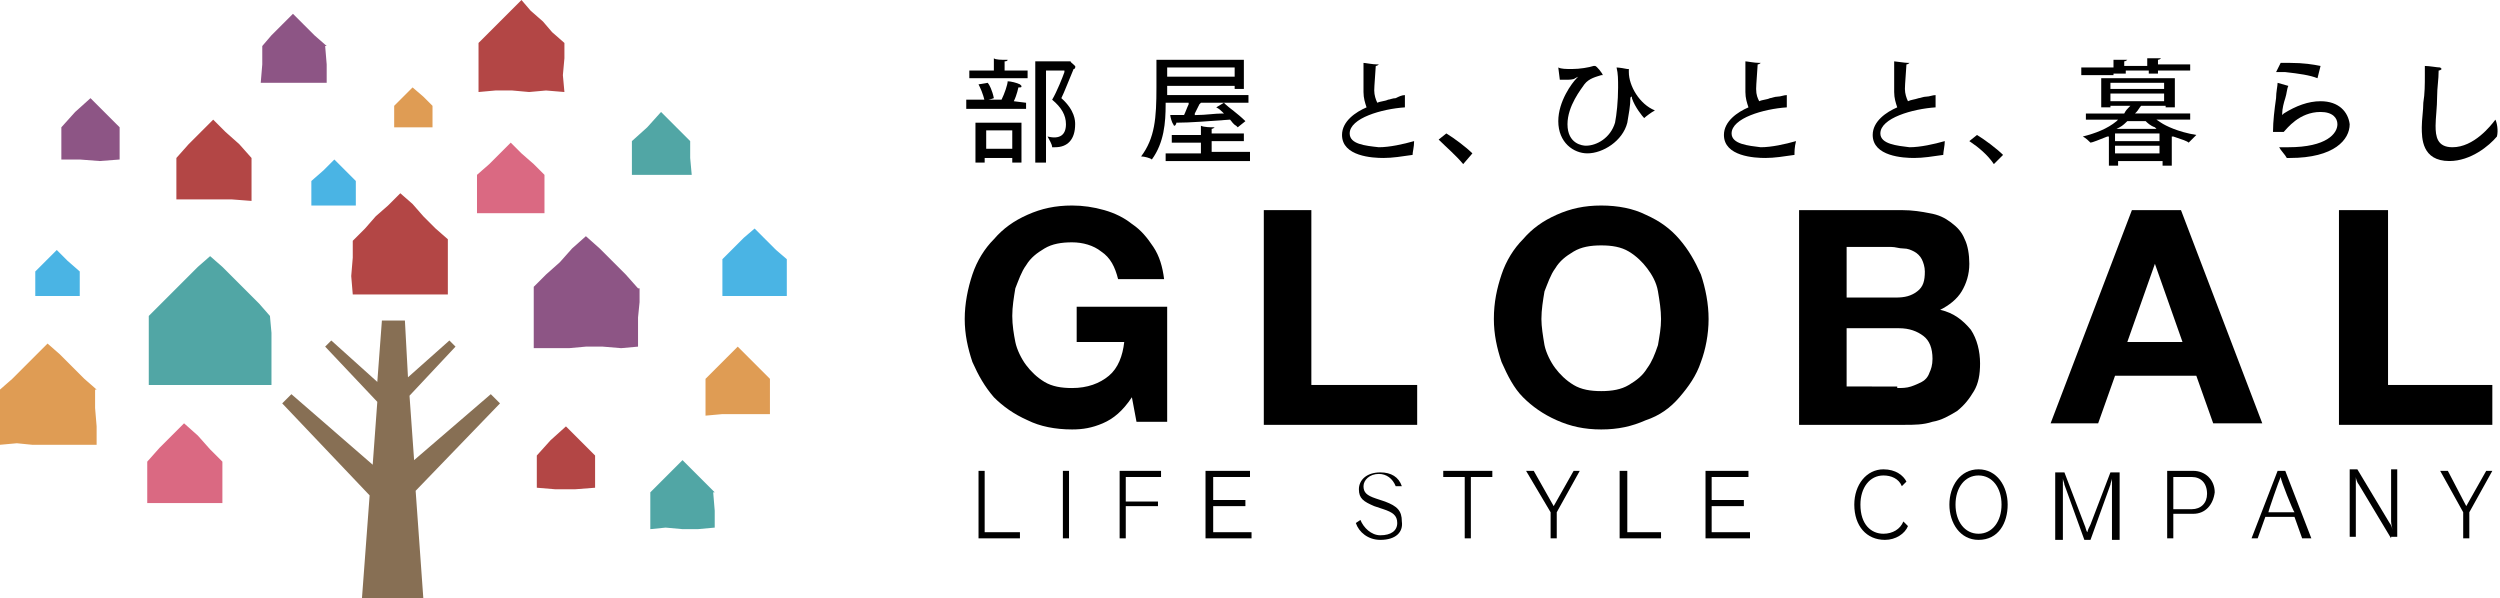 <?xml version="1.0" encoding="utf-8"?>
<!-- Generator: Adobe Illustrator 24.0.3, SVG Export Plug-In . SVG Version: 6.00 Build 0)  -->
<svg version="1.1" id="レイヤー_1" xmlns="http://www.w3.org/2000/svg" xmlns:xlink="http://www.w3.org/1999/xlink" x="0px"
	 y="0px" viewBox="0 0 163 39" style="enable-background:new 0 0 163 39;" xml:space="preserve">
<style type="text/css">
	.st0{fill:#51A6A5;}
	.st1{fill:#8D5585;}
	.st2{fill:#B34645;}
	.st3{fill:#DF9C54;}
	.st4{fill:#DA6982;}
	.st5{fill:#4AB4E4;}
	.st6{fill:#876F54;}
</style>
<g>
	<g>
		<g>
			<polygon class="st0" points="13.7,16.7 12.9,17.4 12.1,18.2 11.3,19 10.5,19.8 9.7,20.6 9.7,21.7 9.7,22.8 9.7,24 9.7,25.1 
				10.8,25.1 12,25.1 13.1,25.1 14.2,25.1 15.4,25.1 16.5,25.1 17.7,25.1 17.7,24 17.7,22.8 17.7,21.7 17.6,20.6 17.6,20.6 
				16.9,19.8 16.1,19 15.3,18.2 14.5,17.4 			"/>
		</g>
		<g>
			<polygon class="st1" points="38.2,15.4 37.3,16.2 36.5,17.1 35.6,17.9 34.8,18.7 34.8,19.7 34.8,20.7 34.8,21.7 34.8,22.7 
				35.9,22.7 37.1,22.7 38.2,22.6 39.3,22.6 40.5,22.7 41.6,22.6 41.6,21.7 41.6,20.7 41.7,19.7 41.7,18.8 41.6,18.8 40.8,17.9 
				39.9,17 39.1,16.2 			"/>
		</g>
		<g>
			<polygon class="st2" points="26.1,12.6 25.3,13.4 24.5,14.1 23.8,14.9 23,15.7 23,16.8 22.9,18 23,19.2 24,19.2 25,19.2 
				26.1,19.2 27.1,19.2 28.1,19.2 29.2,19.2 29.2,18 29.2,16.8 29.2,15.6 29.2,15.6 28.4,14.9 27.6,14.1 26.9,13.3 			"/>
		</g>
		<g>
			<polygon class="st3" points="3.1,22.4 2.4,23.1 1.6,23.9 0.8,24.7 0,25.4 0,26.6 0,27.8 0,29 1.1,28.9 2.1,29 3.1,29 4.2,29 
				5.2,29 6.3,29 6.3,27.8 6.2,26.6 6.2,25.4 6.3,25.4 5.5,24.7 4.7,23.9 3.9,23.1 			"/>
		</g>
		<g>
			<polygon class="st4" points="33.3,9.3 32.6,10 31.9,10.7 31.1,11.4 31.1,12.7 31.1,13.9 32.2,13.9 33.3,13.9 34.4,13.9 
				35.5,13.9 35.5,12.7 35.5,11.4 35.5,11.4 34.8,10.7 34,10 			"/>
		</g>
		<g>
			<polygon class="st4" points="12,27.6 11.2,28.4 10.4,29.2 9.6,30.1 9.6,31 9.6,31.9 9.6,32.8 10.8,32.8 12,32.8 13.3,32.8 
				14.5,32.8 14.5,31.9 14.5,31 14.5,30.1 14.5,30.1 13.7,29.3 12.9,28.4 			"/>
		</g>
		<g>
			<polygon class="st2" points="13.9,7.8 13.1,8.6 12.3,9.4 11.5,10.3 11.5,11.2 11.5,12.1 11.5,13 12.7,13 13.9,13 15.1,13 
				16.4,13.1 16.4,12.1 16.4,11.2 16.4,10.2 16.4,10.3 15.6,9.4 14.7,8.6 			"/>
		</g>
		<g>
			<polygon class="st0" points="43.1,7.3 42.2,8.3 41.2,9.2 41.2,10.3 41.2,11.4 42.5,11.4 43.8,11.4 45.1,11.4 45,10.3 45,9.2 
				45,9.2 44.1,8.3 			"/>
		</g>
		<g>
			<polygon class="st1" points="5.9,6.4 4.9,7.3 4,8.3 4,9.4 4,10.4 5.2,10.4 6.5,10.5 7.8,10.4 7.8,9.4 7.8,8.3 7.8,8.3 6.8,7.3 
							"/>
		</g>
		<g>
			<polygon class="st2" points="34,0 33.3,0.7 32.6,1.4 31.9,2.1 31.2,2.8 31.2,3.8 31.2,4.9 31.2,6 32.3,5.9 33.4,5.9 34.5,6 
				35.6,5.9 36.8,6 36.7,4.9 36.8,3.8 36.8,2.8 36.8,2.8 36,2.1 35.4,1.4 34.6,0.7 			"/>
		</g>
		<g>
			<polygon class="st2" points="36.9,27.8 35.9,28.7 35,29.7 35,30.8 35,31.8 36.2,31.9 37.5,31.9 38.8,31.8 38.8,30.8 38.8,29.7 
				38.8,29.7 37.8,28.7 			"/>
		</g>
		<g>
			<polygon class="st3" points="26.9,5.7 26.3,6.3 25.7,6.9 25.7,8.3 26.9,8.3 28.2,8.3 28.2,6.9 28.2,6.9 27.6,6.3 			"/>
		</g>
		<g>
			<polygon class="st5" points="3.7,16.3 3,17 2.3,17.7 2.3,18.5 2.3,19.3 3.2,19.3 4.2,19.3 5.2,19.3 5.2,18.5 5.2,17.7 5.2,17.7 
				4.4,17 			"/>
		</g>
		<g>
			<polygon class="st5" points="21.8,10.4 21.1,11.1 20.3,11.8 20.3,12.6 20.3,13.4 21.3,13.4 22.3,13.4 23.2,13.4 23.2,12.6 
				23.2,11.8 23.2,11.8 22.5,11.1 			"/>
		</g>
		<g>
			<polygon class="st5" points="49.2,14.9 48.5,15.5 47.8,16.2 47.1,16.9 47.1,18.1 47.1,19.3 48.2,19.3 49.2,19.3 50.3,19.3 
				51.3,19.3 51.3,18.1 51.3,16.9 51.3,16.9 50.6,16.3 49.9,15.6 			"/>
		</g>
		<g>
			<polygon class="st3" points="48.1,22.6 47.4,23.3 46.7,24 46,24.7 46,25.9 46,27.1 47.1,27 48.1,27 49.2,27 50.2,27 50.2,25.9 
				50.2,24.7 50.2,24.7 49.5,24 48.8,23.3 			"/>
		</g>
		<g>
			<polygon class="st0" points="44.5,30 43.8,30.7 43.1,31.4 42.4,32.1 42.4,33.3 42.4,34.5 43.4,34.4 44.5,34.5 45.5,34.5 
				46.6,34.4 46.6,33.3 46.5,32.1 46.6,32.1 45.9,31.4 45.2,30.7 			"/>
		</g>
		<g>
			<polygon class="st1" points="19.1,0.9 18.4,1.6 17.7,2.3 17.1,3 17.1,4.2 17,5.4 18.1,5.4 19.1,5.4 20.2,5.4 21.3,5.4 21.3,4.2 
				21.2,3 21.3,3 20.5,2.3 19.8,1.6 			"/>
		</g>
		<polygon class="st6" points="32.6,26.3 32,25.7 27,30 26.7,25.8 29.7,22.6 29.3,22.2 26.6,24.6 26.4,20.9 24.9,20.9 24.6,24.9 
			21.6,22.2 21.2,22.6 24.6,26.2 24.3,30.3 19,25.7 18.4,26.3 24.1,32.3 23.6,39 27.6,39 27.1,32 		"/>
	</g>
	<g>
		<g>
			<polygon points="63.8,35.1 63.8,30.7 64.2,30.7 64.2,34.7 66.5,34.7 66.5,35.1 			"/>
			<rect x="69.3" y="30.7" width="0.4" height="4.4"/>
			<polygon points="73.4,31.1 73.4,32.7 75.5,32.7 75.5,33 73.4,33 73.4,35.1 73,35.1 73,30.7 75.7,30.7 75.7,31.1 			"/>
			<polygon points="78.6,35.1 78.6,30.7 81.5,30.7 81.5,31.1 79.1,31.1 79.1,32.6 81.2,32.6 81.2,33 79.1,33 79.1,34.7 81.6,34.7 
				81.6,35.1 			"/>
			<path d="M90,35.2c-0.8,0-1.4-0.5-1.6-1.1l0.3-0.2c0.2,0.5,0.7,1,1.3,1c0.7,0,1.1-0.3,1.1-0.8c0-0.5-0.3-0.7-0.9-0.9l-0.6-0.2
				c-0.7-0.3-1-0.5-1-1.1c0-0.6,0.5-1.1,1.4-1.1c0.7,0,1.2,0.3,1.4,0.9L91,31.7c-0.2-0.5-0.6-0.8-1.1-0.8c-0.6,0-1,0.4-1,0.8
				c0,0.4,0.2,0.6,0.8,0.8l0.6,0.2c0.8,0.3,1.1,0.6,1.1,1.3C91.5,34.7,91,35.2,90,35.2"/>
			<polygon points="95.9,31.1 95.9,35.1 95.5,35.1 95.5,31.1 94.1,31.1 94.1,30.7 97.3,30.7 97.3,31.1 			"/>
			<polygon points="101.5,33.4 101.5,35.1 101.1,35.1 101.1,33.4 99.5,30.7 100,30.7 101.3,33 102.6,30.7 103,30.7 			"/>
			<polygon points="105.6,35.1 105.6,30.7 106.1,30.7 106.1,34.7 108.3,34.7 108.3,35.1 			"/>
			<polygon points="111.2,35.1 111.2,30.7 114,30.7 114,31.1 111.6,31.1 111.6,32.6 113.7,32.6 113.7,33 111.6,33 111.6,34.7 
				114.1,34.7 114.1,35.1 			"/>
			<path d="M122.9,35.2c-1.2,0-2-0.9-2-2.3c0-1.3,0.8-2.3,1.9-2.3c0.8,0,1.3,0.4,1.5,0.8l-0.3,0.3c-0.2-0.5-0.7-0.7-1.2-0.7
				c-0.9,0-1.5,0.8-1.5,1.9c0,1.3,0.7,1.9,1.5,1.9c0.6,0,1.1-0.3,1.3-0.8l0.3,0.3C124.2,34.8,123.6,35.2,122.9,35.2"/>
			<path d="M129,35.2c-1.2,0-1.9-1.1-1.9-2.3c0-1.2,0.7-2.3,1.9-2.3c1.2,0,1.9,1.1,1.9,2.3C130.9,34.1,130.3,35.2,129,35.2 M129,31
				c-0.9,0-1.5,0.8-1.5,1.9c0,1.1,0.6,1.9,1.5,1.9c0.9,0,1.5-0.8,1.5-1.9C130.5,31.8,129.9,31,129,31"/>
			<path d="M137.7,35.1v-2.9c0-0.2,0-0.9,0-1h0c0,0.1-0.1,0.3-0.1,0.4l-1.3,3.6h-0.4l-1.3-3.6c0-0.1-0.1-0.3-0.1-0.4h0
				c0,0.2,0,0.8,0,1.1v2.9H134v-4.4h0.6l1.3,3.4c0.1,0.2,0.1,0.4,0.2,0.5h0c0-0.1,0.1-0.3,0.2-0.5l1.3-3.4h0.6v4.4H137.7z"/>
			<path d="M143,33.5h-1.3v1.6h-0.4v-4.4h1.7c0.8,0,1.4,0.6,1.4,1.4C144.3,32.9,143.8,33.5,143,33.5 M142.9,31.1h-1.2v2.1h1.2
				c0.6,0,1-0.4,1-1C143.9,31.5,143.5,31.1,142.9,31.1"/>
			<path d="M150.1,35.1l-0.5-1.4h-1.9l-0.5,1.4h-0.4l1.7-4.4h0.5l1.7,4.4H150.1z M148.7,31.1c-0.1,0.2-0.8,2.2-0.8,2.3h1.7
				C149.5,33.3,148.7,31.3,148.7,31.1"/>
			<path d="M155.9,35.1l-2.1-3.5c-0.1-0.1-0.2-0.4-0.2-0.5h0c0,0.2,0,0.4,0,0.6v3.3h-0.4v-4.4h0.5l2.1,3.5c0.1,0.1,0.2,0.4,0.2,0.5
				h0c0-0.1-0.1-0.4-0.1-0.6v-3.4h0.4v4.4H155.9z"/>
			<polygon points="161,33.4 161,35.1 160.6,35.1 160.6,33.4 159.1,30.7 159.6,30.7 160.8,33 162.1,30.7 162.5,30.7 			"/>
		</g>
		<g>
			<path d="M71.9,27.6c-0.7,0.3-1.3,0.4-2,0.4c-1.1,0-2.1-0.2-2.9-0.6c-0.9-0.4-1.6-0.9-2.2-1.5c-0.6-0.7-1-1.4-1.4-2.3
				c-0.3-0.9-0.5-1.8-0.5-2.8c0-1,0.2-2,0.5-2.9c0.3-0.9,0.8-1.7,1.4-2.3c0.6-0.7,1.3-1.2,2.2-1.6c0.9-0.4,1.8-0.6,2.9-0.6
				c0.7,0,1.4,0.1,2.1,0.3c0.7,0.2,1.3,0.5,1.8,0.9c0.6,0.4,1,0.9,1.4,1.5c0.4,0.6,0.6,1.3,0.7,2.1h-3c-0.2-0.8-0.5-1.4-1.1-1.8
				c-0.5-0.4-1.2-0.6-1.9-0.6c-0.7,0-1.3,0.1-1.8,0.4c-0.5,0.3-0.9,0.6-1.2,1.1c-0.3,0.4-0.5,1-0.7,1.5c-0.1,0.6-0.2,1.2-0.2,1.8
				c0,0.6,0.1,1.2,0.2,1.7c0.1,0.5,0.4,1.1,0.7,1.5c0.3,0.4,0.7,0.8,1.2,1.1c0.5,0.3,1.1,0.4,1.8,0.4c1,0,1.8-0.3,2.4-0.8
				c0.6-0.5,0.9-1.3,1-2.2h-3.1v-2.3h5.9v7.5h-2l-0.3-1.6C73.2,26.8,72.6,27.3,71.9,27.6"/>
			<polygon points="85.5,13.7 85.5,25.1 92.4,25.1 92.4,27.7 82.4,27.7 82.4,13.7 			"/>
			<path d="M97.9,17.9c0.3-0.9,0.8-1.7,1.4-2.3c0.6-0.7,1.3-1.2,2.2-1.6c0.9-0.4,1.8-0.6,2.9-0.6c1.1,0,2.1,0.2,2.9,0.6
				c0.9,0.4,1.6,0.9,2.2,1.6c0.6,0.7,1,1.4,1.4,2.3c0.3,0.9,0.5,1.9,0.5,2.9c0,1-0.2,2-0.5,2.8c-0.3,0.9-0.8,1.6-1.4,2.3
				c-0.6,0.7-1.3,1.2-2.2,1.5c-0.9,0.4-1.8,0.6-2.9,0.6c-1.1,0-2-0.2-2.9-0.6c-0.9-0.4-1.6-0.9-2.2-1.5c-0.6-0.6-1-1.4-1.4-2.3
				c-0.3-0.9-0.5-1.8-0.5-2.8C97.4,19.7,97.6,18.8,97.9,17.9 M100.7,22.5c0.1,0.5,0.4,1.1,0.7,1.5c0.3,0.4,0.7,0.8,1.2,1.1
				c0.5,0.3,1.1,0.4,1.8,0.4c0.7,0,1.3-0.1,1.8-0.4s0.9-0.6,1.2-1.1c0.3-0.4,0.5-0.9,0.7-1.5c0.1-0.6,0.2-1.1,0.2-1.7
				c0-0.6-0.1-1.2-0.2-1.8c-0.1-0.6-0.4-1.1-0.7-1.5c-0.3-0.4-0.7-0.8-1.2-1.1c-0.5-0.3-1.1-0.4-1.8-0.4c-0.7,0-1.3,0.1-1.8,0.4
				c-0.5,0.3-0.9,0.6-1.2,1.1c-0.3,0.4-0.5,1-0.7,1.5c-0.1,0.6-0.2,1.2-0.2,1.8C100.5,21.3,100.6,21.9,100.7,22.5"/>
			<path d="M124,13.7c0.7,0,1.3,0.1,1.8,0.2c0.6,0.1,1,0.3,1.4,0.6c0.4,0.3,0.7,0.6,0.9,1.1c0.2,0.4,0.3,1,0.3,1.6
				c0,0.7-0.2,1.3-0.5,1.8c-0.3,0.5-0.8,0.9-1.4,1.2c0.9,0.2,1.5,0.7,2,1.3c0.4,0.6,0.6,1.4,0.6,2.2c0,0.7-0.1,1.3-0.4,1.8
				c-0.3,0.5-0.6,0.9-1.1,1.3c-0.5,0.3-1,0.6-1.6,0.7c-0.6,0.2-1.2,0.2-1.8,0.2h-6.9V13.7H124z M123.6,19.4c0.6,0,1-0.1,1.4-0.4
				c0.4-0.3,0.5-0.7,0.5-1.3c0-0.3-0.1-0.6-0.2-0.8c-0.1-0.2-0.3-0.4-0.5-0.5c-0.2-0.1-0.4-0.2-0.7-0.2c-0.3,0-0.5-0.1-0.8-0.1h-2.9
				v3.3H123.6z M123.7,25.3c0.3,0,0.6,0,0.9-0.1c0.3-0.1,0.5-0.2,0.7-0.3c0.2-0.1,0.4-0.3,0.5-0.6c0.1-0.2,0.2-0.5,0.2-0.9
				c0-0.7-0.2-1.2-0.6-1.5c-0.4-0.3-0.9-0.5-1.6-0.5h-3.4v3.8H123.7z"/>
			<path d="M142.2,13.7l5.3,13.9h-3.2l-1.1-3.1h-5.3l-1.1,3.1h-3.1l5.3-13.9H142.2z M142.3,22.3l-1.8-5.1h0l-1.8,5.1H142.3z"/>
			<polygon points="155.7,13.7 155.7,25.1 162.5,25.1 162.5,27.7 152.5,27.7 152.5,13.7 			"/>
		</g>
		<g>
			<path d="M66,10.6h0.6V8h-3v2.6h0.6v-0.3H66V10.6z M64.3,9.7V8.5H66l0,0.1l0,1.1H64.3z"/>
			<path d="M65.5,4.3c0,0,0-0.2,0-0.3l0,0l0,0c0.2,0,0.2-0.1,0.2-0.1c0,0,0,0-0.1,0c-0.3,0-0.7,0-0.8-0.1c0,0.2,0,0.4,0,0.4v0.4
				h-1.6v0.5H67V4.6h-1.5V4.3z"/>
			<path d="M66.1,6.6c0.2-0.4,0.3-0.9,0.3-0.9l0,0l0,0c0.2,0,0.2,0,0.2-0.1c0,0,0,0-0.1-0.1c-0.2-0.1-0.6-0.2-0.8-0.2
				c0,0.2-0.2,0.8-0.4,1.2l0,0h-2.3v0.6h3.9V6.7L66.1,6.6L66.1,6.6z"/>
			<path d="M69.8,4C69.8,4,69.8,4.1,69.8,4c0,0-0.1,0-0.1,0h-2.2v6.6h0.7V8.8l0,0l0,0V4.6h1.2l0,0.1C69.3,5,68.9,6,68.6,6.5
				c0.6,0.5,0.9,1,0.9,1.6c0,0.7-0.4,1-1.2,0.8c0.1,0.2,0.3,0.5,0.3,0.7c0,0,0,0,0,0c0.1,0,0.1,0,0.2,0c0.8,0,1.3-0.5,1.3-1.5
				c0-0.2,0-0.9-0.9-1.7l0,0l0,0c0.2-0.4,0.5-1.2,0.8-1.9l0,0l0,0c0.1,0,0.1-0.1,0.1-0.1C70.2,4.3,69.8,4.1,69.8,4z"/>
			<path d="M64.8,6.4c-0.1-0.5-0.3-0.9-0.4-1l-0.6,0.1c0.1,0.2,0.3,0.6,0.4,1.1L64.8,6.4z"/>
			<path d="M80.2,7.8c0.1,0.1,0.2,0.3,0.4,0.4l0.1,0.1l0.5-0.4c-0.5-0.5-1.1-0.9-1.3-1.1l-0.1-0.1L79.3,7c0.2,0.1,0.3,0.2,0.4,0.3
				l0.1,0.1l-0.1,0c-0.5,0-1.1,0.1-1.7,0.1l-0.1,0l0-0.1c0.1-0.2,0.2-0.4,0.3-0.6l0.1-0.1h3.1V6.2h-5.3V5.6h4.4v0.2h0.6V3.9h-5.7
				c0,0.6,0,1.2,0,1.8c0,2-0.1,3.3-1,4.5c0.2,0,0.6,0.1,0.7,0.2c0.8-1.1,0.9-2.4,0.9-3.6l0-0.1h1.5l0,0.1c-0.1,0.2-0.2,0.5-0.3,0.7
				l0,0l0,0c-0.3,0-0.7,0-0.9,0c0,0.1,0.1,0.5,0.2,0.6c0,0.1,0.1,0.1,0.1,0.1c0,0,0.1-0.1,0.1-0.2l0,0l0,0C77.6,8,78.8,7.9,80.2,7.8
				L80.2,7.8L80.2,7.8z M76.1,5.1L76.1,5.1c0-0.1,0-0.2,0-0.3c0-0.1,0-0.2,0-0.3V4.4h4.4v0.6H76.1z"/>
			<path d="M79,9.2h2.1V8.7H79V8.6c0,0,0-0.1,0-0.2l0,0l0,0c0.1,0,0.2-0.1,0.2-0.1c0,0,0,0-0.1,0c-0.1,0-0.6,0-0.8-0.1
				c0,0.2,0,0.4,0,0.5v0.1h-1.9v0.5h1.9v0.7H76v0.5h5.5V9.9H79V9.2z"/>
			<path d="M88,8.7c0-1,2.1-1.6,3.6-1.7l0-0.8c0,0,0,0,0,0c0,0,0,0,0,0c-0.2,0-0.4,0.1-0.6,0.2c-0.2,0-0.4,0.1-0.5,0.1
				c-0.2,0.1-0.5,0.1-0.7,0.2l0,0l0,0c-0.1-0.2-0.2-0.5-0.2-0.8c0-0.1,0-0.2,0.1-1.6l0,0l0,0c0.1,0,0.2-0.1,0.2-0.1c0,0,0,0-0.1,0
				c-0.3,0-0.8-0.1-0.9-0.1v0c0,0.4,0,0.8,0,1c0,0.1,0,0.3,0,0.4c0,0.2,0,0.4,0,0.5c0,0.4,0.1,0.7,0.2,1l0,0l0,0
				c-0.7,0.3-1.6,0.9-1.6,1.8c0,1.4,2,1.5,2.7,1.5c0.6,0,1.2-0.1,1.9-0.2c0-0.2,0.1-0.5,0.1-0.9c-0.7,0.2-1.6,0.4-2.3,0.4
				C89,9.5,88,9.4,88,8.7z"/>
			<path d="M95.4,10.7L96,10c-0.4-0.4-1.2-1-1.7-1.3l-0.5,0.4C94.3,9.6,94.9,10.1,95.4,10.7z"/>
			<path d="M106.2,4.7c0-0.1,0-0.1,0-0.1c0,0,0,0,0-0.1h0c0,0,0,0-0.1,0c-0.5-0.1-0.7-0.1-0.7-0.1h0c0,0,0,0,0,0
				c0.1,0.4,0.1,0.8,0.1,1.3c0,0.9-0.1,1.8-0.2,2.3c-0.3,1-1.2,1.5-1.9,1.5c-0.2,0-1.2-0.1-1.2-1.4c0-1.2,0.9-2.3,1.1-2.6
				c0.3-0.4,0.8-0.5,1.1-0.6c0,0,0,0,0,0c0,0,0.1,0,0.1,0c0-0.1-0.4-0.6-0.5-0.6c0,0,0,0,0,0c0,0,0,0-0.1,0
				c-0.3,0.1-0.9,0.2-1.4,0.2c-0.4,0-0.7,0-0.9-0.1v0l0.1,0.8c0.1,0,0.2,0,0.4,0c0.2,0,0.5,0,0.6-0.1l0.2-0.1l-0.1,0.1
				c-0.3,0.3-1.2,1.5-1.2,2.8c0,1.4,1,2.1,1.9,2.1c1,0,2.3-0.8,2.6-2c0.1-0.6,0.2-1.1,0.2-1.6c0,0,0-0.1,0.1-0.1h0l0,0
				c0,0,0,0,0,0.1c0.2,0.6,0.7,1.2,0.8,1.3c0.1-0.1,0.5-0.4,0.7-0.5C106.9,6.8,106.2,5.6,106.2,4.7z"/>
			<path d="M112.9,8.7c0-1,2.1-1.6,3.6-1.7l0-0.8c0,0,0,0,0,0c-0.2,0-0.4,0.1-0.6,0.1c-0.2,0-0.4,0.1-0.5,0.1
				c-0.2,0.1-0.5,0.1-0.7,0.2l0,0l0,0c-0.1-0.2-0.2-0.4-0.2-0.8c0-0.1,0-0.2,0.1-1.6l0,0l0,0c0.1,0,0.2-0.1,0.2-0.1c0,0,0,0-0.1,0
				c-0.3,0-0.8-0.1-0.9-0.1v0c0,0.3,0,0.7,0,1l0,0.3c0,0.3,0,0.5,0,0.7c0,0.4,0.1,0.7,0.2,1l0,0l0,0c-0.7,0.3-1.6,0.9-1.6,1.8
				c0,1.4,2,1.5,2.7,1.5c0.6,0,1.2-0.1,1.9-0.2c0-0.2,0-0.5,0.1-0.9c-0.7,0.2-1.6,0.4-2.3,0.4C114,9.5,112.9,9.4,112.9,8.7z"/>
			<path d="M122.6,8.7c0-1,2.1-1.6,3.6-1.7l0-0.8c0,0,0,0,0,0c0,0,0,0,0,0c-0.2,0-0.4,0.1-0.6,0.1c-0.2,0-0.4,0.1-0.5,0.1
				c-0.3,0.1-0.5,0.1-0.7,0.2l0,0l0,0c-0.1-0.2-0.2-0.5-0.2-0.8c0-0.1,0-0.2,0.1-1.6l0,0l0,0c0.1,0,0.2-0.1,0.2-0.1c0,0,0,0-0.1,0
				c-0.2,0-0.8-0.1-0.9-0.1v0c0,0.3,0,0.7,0,1l0,0.3c0,0.2,0,0.5,0,0.7c0,0.4,0.1,0.7,0.2,1l0,0l0,0c-0.7,0.3-1.6,0.9-1.6,1.8
				c0,1.4,2,1.5,2.7,1.5c0.6,0,1.2-0.1,1.9-0.2c0-0.2,0.1-0.6,0.1-0.9c-0.7,0.2-1.6,0.4-2.3,0.4C123.7,9.5,122.6,9.4,122.6,8.7z"/>
			<path d="M130,10.7l0.6-0.6c-0.4-0.4-1.2-1-1.7-1.3l-0.5,0.4C129,9.6,129.6,10.1,130,10.7z"/>
			<path d="M140.6,7.8l2.2,0V7.4h-3.6l0.1-0.1c0.1-0.1,0.2-0.3,0.3-0.4l0,0h1.6V7h0.6V5.1H137l0,1.9h0.6V6.9h1.3L138.8,7
				c-0.1,0.1-0.2,0.2-0.3,0.4l0,0h-2.5v0.4l2.1,0l-0.1,0.1c-0.6,0.5-1.4,0.8-2.2,1c0.2,0.1,0.4,0.3,0.5,0.4c0.1,0,0.6-0.2,1.1-0.4
				l0.1,0l0,1.9h0.6v-0.3h2.9v0.3h0.6l0-1.9l0.1,0c0.6,0.2,0.9,0.3,1,0.4l0,0c0.1-0.1,0.4-0.4,0.5-0.5c-1.2-0.2-2-0.6-2.3-0.8
				L140.6,7.8z M137.6,5.4h3.5v0.4h-3.5V5.4z M137.6,6.6V6.1h3.5v0.5H137.6z M138.2,8.3c0.2-0.1,0.4-0.3,0.5-0.4l0,0h1.2l0,0
				c0.1,0.1,0.3,0.3,0.6,0.4l0.1,0.1h-2.6L138.2,8.3z M140.8,10h-2.9V9.5h2.9V10z M140.8,9.2h-2.9V8.7h2.9V9.2z"/>
			<path d="M138,4.8h0.6V4.6h1.5v0.2h0.6V4.6h2.1V4.2h-2.1l0-0.1c0,0,0,0,0-0.1c0,0,0-0.1,0-0.1l0,0l0,0c0.1,0,0.2-0.1,0.2-0.1
				c0,0,0,0-0.1,0c-0.2,0-0.6,0-0.8,0c0,0.2,0,0.4,0,0.4v0.1h-1.5l0-0.1c0,0,0-0.1,0-0.1c0,0,0-0.1,0-0.1l0,0l0,0
				c0.1,0,0.2-0.1,0.2-0.1c0,0,0,0-0.1,0c-0.2,0-0.6,0-0.8,0c0,0.2,0,0.4,0,0.4v0.1h-2.1v0.5h2.1V4.8z"/>
			<path d="M151.1,5.1l0.2-0.8c-0.5-0.1-1.1-0.2-2-0.2c0,0,0,0,0,0c-0.2,0-0.4,0-0.6,0l-0.3,0.6c0.2,0,0.4,0,0.6,0
				C149.9,4.8,150.6,4.9,151.1,5.1z"/>
			<path d="M151.3,6.6c-0.8,0-1.6,0.3-2.4,0.8l-0.1,0.1l0-0.1c0-0.3,0.1-0.7,0.2-1c0.1-0.3,0.1-0.6,0.2-0.8l-0.7-0.2
				c0,0.2-0.1,0.6-0.1,1c-0.1,0.7-0.2,1.5-0.2,2.2c0,0,0,0,0,0c0,0,0.3,0,0.5,0c0.1,0,0.2,0,0.2,0c0.2-0.2,1-1.3,2.4-1.3
				c0.8,0,1.1,0.4,1.1,0.8c0,0.6-0.7,1.5-3.2,1.5c-0.2,0-0.4,0-0.6,0c0.1,0.2,0.4,0.5,0.5,0.7c0,0,0,0,0,0h0.2
				c2.9,0,3.9-1.2,3.9-2.2C153.1,7.3,152.5,6.6,151.3,6.6z"/>
			<path d="M162.7,7.8c-0.3,0.4-1.4,1.8-2.8,1.8c-1,0-1.1-0.7-1.1-1.4c0-0.5,0.1-1.2,0.1-1.9c0-0.6,0.1-1.1,0.1-1.7l0,0l0,0
				c0.1,0,0.2-0.1,0.2-0.1c0,0,0,0-0.1-0.1c-0.2,0-0.7-0.1-1-0.1c0,0.2,0,0.4,0,0.6c0,0.6,0,1.2-0.1,1.8c0,0.5-0.1,1.1-0.1,1.6
				c0,0.7,0,2.2,1.8,2.2c1.4,0,2.6-1,3.1-1.6c0,0,0,0,0,0c0,0,0,0,0,0C162.9,8.5,162.8,8,162.7,7.8z"/>
		</g>
	</g>
</g>
</svg>

